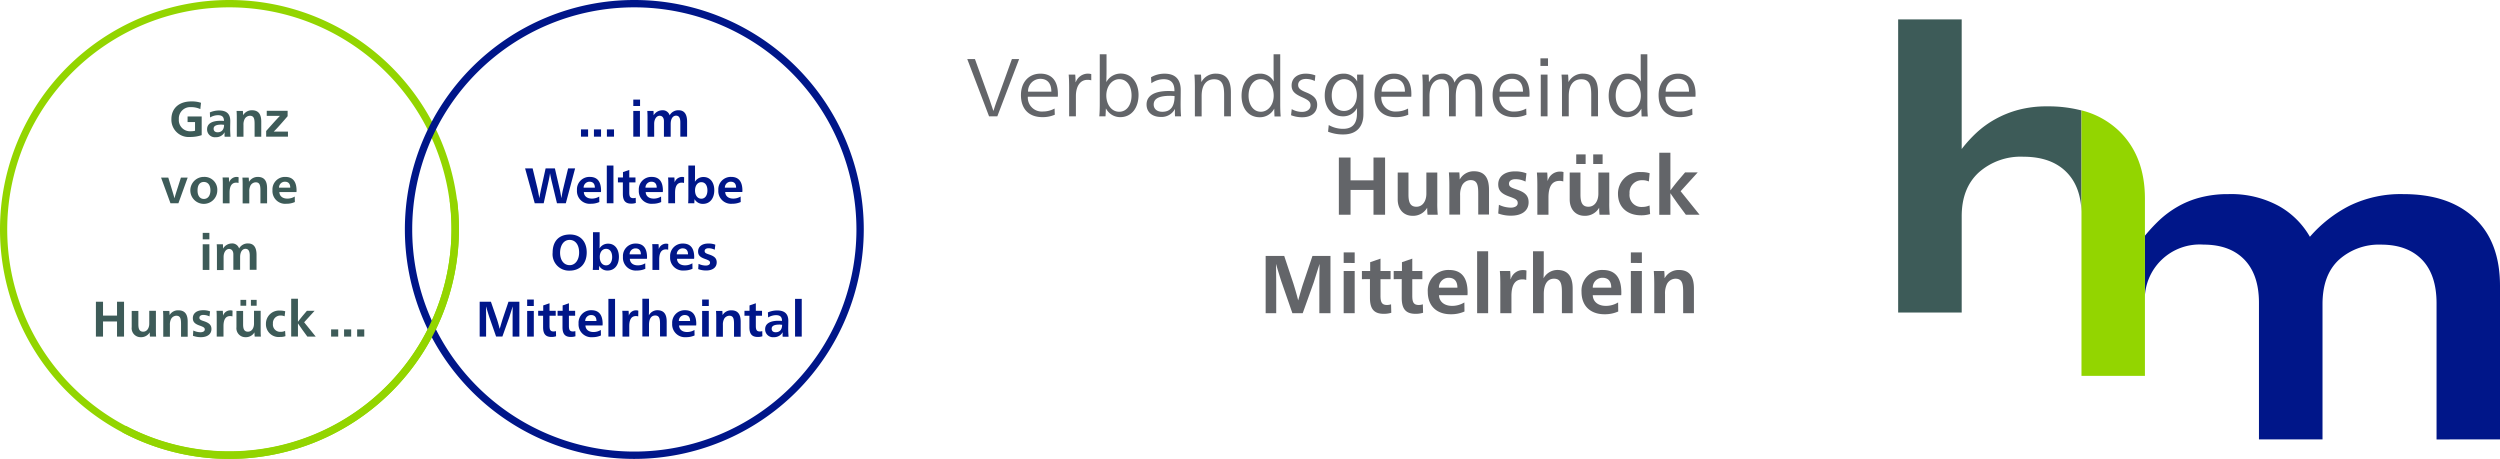<?xml version="1.0" encoding="UTF-8" standalone="no"?><svg xmlns="http://www.w3.org/2000/svg" height="98.058" viewBox="0 0 534.196 98.058" width="534.196"><defs><style>.a{fill:#3d5b58;}.b{fill:#001689;}.c{fill:#93d500;}.d{fill:#636569;}</style></defs><g transform="translate(206.682 4.143)"><path class="a" d="M1693.7,36.365a28.144,28.144,0,0,0-7.305-.883,23.526,23.526,0,0,0-6.153.735,21.554,21.554,0,0,0-5,2.01,20.631,20.631,0,0,0-4,2.893,28.342,28.342,0,0,0-3.162,3.481V16.9H1654.5V79.535h13.581V58.967c0-4.02,1.226-7.134,3.653-9.365a13.475,13.475,0,0,1,9.487-3.358c3.971,0,7.036,1.079,9.218,3.26,2.035,2.035,3.113,4.854,3.236,8.507V36.365Z" transform="translate(-1455.589 -16.9)"/><path class="b" d="M1903.654,221.612V188.836c0-6.3-1.814-11.13-5.467-14.537s-8.7-5.1-15.175-5.1a24.918,24.918,0,0,0-11.546,2.5,28.055,28.055,0,0,0-8.433,6.619,17.436,17.436,0,0,0-6.717-6.619,21.31,21.31,0,0,0-10.713-2.5,23.285,23.285,0,0,0-6.055.735,19.406,19.406,0,0,0-4.879,2.01,20.964,20.964,0,0,0-3.824,2.844,36.063,36.063,0,0,0-3.089,3.334V192a11.73,11.73,0,0,1,12.527-12.012c3.775,0,6.693,1.079,8.752,3.211s3.113,5.2,3.113,9.217v29.2h13.581v-28.9c0-4.143,1.152-7.281,3.481-9.463a12.779,12.779,0,0,1,9.021-3.26c3.775,0,6.668,1.079,8.752,3.211,2.059,2.133,3.113,5.246,3.113,9.316v29.1Zm-89.429-51.53h0Z" transform="translate(-1576.14 -131.864)"/><path class="c" d="M1827.857,133.83h0V115.076q0-9.046-5.442-14.39A17.8,17.8,0,0,0,1814.3,96.2v56.727h13.557v-19.1Z" transform="translate(-1576.215 -76.76)"/><path class="d" d="M1107.172,220.005H1103.2v12.233h2.255v-5.982c0-1.2-.025-3.089-.049-4.486h.025c.27.956,1.005,3.358,1.2,3.9l2.28,6.57h2.206l2.378-6.643c.27-.883.833-2.648,1.2-3.824h.025c-.025,1.4-.049,3.285-.049,4.486v5.982h2.378V220.005H1113.2l-1.961,5.834c-.343,1.005-.76,2.5-1.079,3.628h-.025c-.27-1.128-.711-2.623-1.03-3.628l-1.937-5.834Zm15.052,1.5v-2.255h-2.353V221.5Zm-2.353,10.737h2.353v-9.021h-2.353v9.021Zm5.614-7.281v4c0,2.378.883,3.408,2.942,3.408a5.38,5.38,0,0,0,1.618-.221l-.049-1.814a2.632,2.632,0,0,1-.858.147c-1.128,0-1.4-.613-1.4-1.986v-3.53h2.157v-1.741h-2.157v-2.648l-2.206.76v1.888h-1.765v1.741Zm6.791,0v4c0,2.378.883,3.408,2.942,3.408a5.38,5.38,0,0,0,1.618-.221l-.049-1.814a2.632,2.632,0,0,1-.858.147c-1.128,0-1.4-.613-1.4-1.986v-3.53h2.157v-1.741h-2.157v-2.648l-2.206.76v1.888h-1.765v1.741Zm14.047,3.432a4.152,4.152,0,0,0,.025-.564c0-3.26-1.348-4.829-3.971-4.829a4.4,4.4,0,0,0-4.535,4.682c0,3.04,1.937,4.78,4.9,4.78a6.979,6.979,0,0,0,2.942-.588l-.025-1.937a4.961,4.961,0,0,1-2.623.735c-1.642,0-2.746-.883-2.795-2.28Zm-6.1-1.618a2.075,2.075,0,0,1,2.059-2.108c1.152,0,1.888.637,1.888,2.108Zm8.163,5.467h2.353V219h-2.353v13.238Zm7.134-7.305c0-.49-.025-1.324-.074-1.716h-2.206c.073.76.1,1.741.1,2.672v6.349h2.378v-3.677c0-2.353.76-3.555,2.353-3.555a2.237,2.237,0,0,1,.809.123l.049-2.01a1.969,1.969,0,0,0-.76-.1,2.691,2.691,0,0,0-2.6,1.937h-.049Zm7.109-5.933h-2.3v13.238h2.3v-4.094c0-2.01.735-3.285,2.182-3.285,1.545,0,1.692,1.3,1.692,3.015v4.364h2.3v-5.246c0-2.427-.883-4-3.285-4a3.4,3.4,0,0,0-2.917,1.741h-.025c.025-.539.049-1.4.049-2.182V219Zm16.547,9.389a4.172,4.172,0,0,0,.024-.564c0-3.26-1.348-4.829-3.971-4.829a4.4,4.4,0,0,0-4.535,4.682c0,3.04,1.937,4.78,4.9,4.78a6.978,6.978,0,0,0,2.942-.588l-.024-1.937a4.962,4.962,0,0,1-2.623.735c-1.642,0-2.746-.883-2.795-2.28Zm-6.08-1.618a2.075,2.075,0,0,1,2.059-2.108c1.152,0,1.888.637,1.888,2.108Zm10.492-5.271v-2.255h-2.353V221.5Zm-2.353,10.737h2.353v-9.021h-2.353v9.021Zm7.207-7.5a14.64,14.64,0,0,0-.074-1.52h-2.231c.073.956.1,1.937.1,2.795v6.227h2.3v-4.094a4.619,4.619,0,0,1,.392-2.108,2.112,2.112,0,0,1,1.839-1.177c1.544,0,1.642,1.275,1.642,3.015v4.364h2.3v-5.271c0-2.427-.833-3.971-3.236-3.971a3.4,3.4,0,0,0-2.991,1.716h-.049Z" transform="translate(-1039.438 -169.456)"/><path class="d" d="M1167,146.362h2.5v-5.3h4.9v5.3h2.476V134.13H1174.4v4.878h-4.9V134.13H1167v12.233Zm18.876-1.5a12.345,12.345,0,0,0,.074,1.5h2.182a22.83,22.83,0,0,1-.1-2.672v-6.349H1185.7v4.511c0,1.569-.784,2.795-2.133,2.795-1.373,0-1.692-1.054-1.692-2.623v-4.682h-2.3v5.736c0,2.133,1.275,3.506,3.162,3.506a3.443,3.443,0,0,0,3.113-1.692h.025Zm6.938-6.031a14.709,14.709,0,0,0-.073-1.52h-2.231c.074.956.1,1.937.1,2.795v6.227h2.3v-4.094a4.621,4.621,0,0,1,.392-2.108,2.112,2.112,0,0,1,1.839-1.177c1.544,0,1.642,1.275,1.642,3.015v4.339h2.3v-5.271c0-2.427-.833-3.971-3.236-3.971a3.4,3.4,0,0,0-2.991,1.716h-.049Zm8.237,7.256a7.61,7.61,0,0,0,2.795.466c2.182,0,3.7-1.005,3.7-2.868,0-1.544-.956-2.182-2.55-2.721-1.275-.417-1.642-.637-1.642-1.25s.588-.956,1.373-.956a4.791,4.791,0,0,1,2.157.515l.2-1.765a6.75,6.75,0,0,0-2.451-.417c-2.157,0-3.579,1.054-3.579,2.77,0,1.324.686,2.01,2.4,2.623,1.446.515,1.765.76,1.765,1.4s-.686.956-1.471.956a6.049,6.049,0,0,1-2.549-.613l-.147,1.863Zm10.541-7.036c0-.49-.025-1.324-.074-1.716h-2.206c.073.76.1,1.741.1,2.672v6.349h2.378v-3.677c0-2.353.76-3.555,2.353-3.555a2.236,2.236,0,0,1,.809.123l.049-2.01a1.969,1.969,0,0,0-.76-.1,2.691,2.691,0,0,0-2.6,1.937h-.049Zm11.031,5.81a12.345,12.345,0,0,0,.074,1.5h2.182a22.8,22.8,0,0,1-.1-2.672v-6.349h-2.329v4.511c0,1.569-.785,2.795-2.133,2.795-1.373,0-1.692-1.054-1.692-2.623v-4.682h-2.3v5.736c0,2.133,1.275,3.506,3.162,3.506a3.442,3.442,0,0,0,3.113-1.692h.025Zm.735-11.4h-2.01v2.059h2.01v-2.059Zm-5.638,2.059h2.01v-2.059h-2.01v2.059Zm15.689,1.961a6.188,6.188,0,0,0-1.888-.245,4.6,4.6,0,0,0-4.878,4.658c0,2.795,1.937,4.584,4.952,4.584a6.426,6.426,0,0,0,1.912-.27l-.123-1.839a3.679,3.679,0,0,1-1.52.319,2.541,2.541,0,0,1-2.746-2.844,2.631,2.631,0,0,1,2.7-2.868,3.5,3.5,0,0,1,1.422.27l.172-1.765Zm7.747,8.874h2.917l-4.045-5.025,3.653-4.02h-2.7l-1.544,1.814c-.49.588-1.2,1.5-1.569,2.01h-.025V133.1h-2.378v13.262h2.378v-4.584h.025c.392.613,1.079,1.569,1.544,2.231l1.74,2.353Z" transform="translate(-1087.597 -104.614)"/><path class="d" d="M844.742,48.33H843.1l4.658,12.233h1.765l4.658-12.233h-1.544l-3.162,8.776c-.221.564-.564,1.593-.76,2.255h-.049c-.221-.662-.588-1.716-.76-2.255l-3.162-8.776Zm17.7,8.065a5.543,5.543,0,0,0,.025-.613c0-2.917-1.422-4.339-3.726-4.339-2.476,0-4.168,1.814-4.168,4.584,0,2.917,1.643,4.707,4.584,4.707a6.458,6.458,0,0,0,2.648-.515l-.049-1.324a5.15,5.15,0,0,1-2.525.637,2.979,2.979,0,0,1-3.187-3.162h6.4Zm-6.349-1.1a2.637,2.637,0,0,1,2.623-2.746c1.422,0,2.353.883,2.353,2.746Zm10.149-2.035c0-.466-.024-1.128-.074-1.618h-1.4c.073.76.1,1.716.1,2.672v6.251h1.446V56.248c0-2.133.932-3.481,2.451-3.481a2.777,2.777,0,0,1,.834.1V51.541a2.609,2.609,0,0,0-.809-.1,2.767,2.767,0,0,0-2.5,1.814Zm6.521,5.663a3.41,3.41,0,0,0,3.015,1.814c2.476,0,3.922-2.035,3.922-4.756,0-2.55-1.446-4.56-3.8-4.56a3.5,3.5,0,0,0-3.064,1.79h-.025c.025-.515.049-1.5.049-2.378V47.3h-1.446V57.866c0,.956-.024,1.937-.1,2.7h1.324c.024-.343.073-1.054.073-1.642Zm2.795.662c-1.593,0-2.746-1.52-2.746-3.481,0-2.01,1.25-3.481,2.77-3.481,1.667,0,2.623,1.5,2.623,3.481,0,2.01-1.03,3.481-2.648,3.481Zm6.889-6.1a4.652,4.652,0,0,1,2.623-.858c1.618,0,2.3.907,2.3,2.427v.147c-.392-.025-.882-.049-1.25-.049-3.04,0-4.707,1.005-4.707,2.893,0,1.618,1.2,2.648,3.064,2.648a3.207,3.207,0,0,0,2.991-1.692h.024c-.024.245-.024.588-.024.833,0,.27.024.588.024.735h1.3c-.074-.637-.1-1.692-.1-2.672,0-.417.024-1.814.024-2.942,0-2.059-.956-3.506-3.432-3.506a5.7,5.7,0,0,0-2.917.76l.074,1.275Zm4.952,2.746c0,2.3-.907,3.358-2.623,3.358-1.1,0-1.839-.588-1.839-1.544,0-1.3,1.2-1.863,3.481-1.863a9.174,9.174,0,0,1,.981.049Zm5.712-3.04c0-.466-.025-1.128-.074-1.544h-1.4c.073.76.1,1.716.1,2.672v6.251h1.446V56.2c0-2.476,1.128-3.555,2.672-3.555,1.79,0,2.133,1.324,2.133,3.358v4.56h1.446V55.439c0-2.329-.76-4-3.236-4a3.441,3.441,0,0,0-3.04,1.741ZM910,47.3h-1.446v3.555c0,.883.024,1.716.049,2.231h-.025a3.247,3.247,0,0,0-2.966-1.642c-2.4,0-3.9,1.961-3.9,4.731,0,2.672,1.446,4.584,3.9,4.584a3.441,3.441,0,0,0,3.064-1.814h.025c0,.564.024,1.128.049,1.642h1.324c-.074-.76-.1-1.765-.1-2.7V47.3Zm-4.167,5.32c1.618,0,2.746,1.5,2.746,3.53,0,1.961-1.2,3.432-2.746,3.432-1.618,0-2.623-1.52-2.623-3.432,0-2.084,1.079-3.53,2.623-3.53Zm6.447,7.7a6.477,6.477,0,0,0,2.427.441c1.765,0,3.162-.883,3.162-2.672,0-1.2-.662-1.961-2.3-2.623-1.2-.49-1.765-.833-1.765-1.618,0-.833.735-1.275,1.642-1.275a4.26,4.26,0,0,1,1.912.441l.123-1.2a5.825,5.825,0,0,0-2.059-.368c-1.741,0-3.015.932-3.015,2.525,0,1.226.711,1.814,2.108,2.451,1.446.637,1.937,1.005,1.937,1.79,0,.907-.833,1.4-1.814,1.4a4.442,4.442,0,0,1-2.206-.588l-.147,1.3Zm11.35-7.7c1.618,0,2.721,1.5,2.721,3.432s-1.152,3.358-2.746,3.358-2.623-1.324-2.623-3.309c0-2.01,1.1-3.481,2.648-3.481Zm2.77-.981c0,.466,0,.883.024,1.446H926.4a3.2,3.2,0,0,0-2.917-1.642c-2.4,0-4,1.912-4,4.682,0,2.648,1.544,4.437,3.9,4.437a3.324,3.324,0,0,0,2.991-1.741h.025c-.025.343-.025.809-.025,1.128,0,1.986-.809,3.285-2.966,3.285a6.171,6.171,0,0,1-3.064-.809l-.147,1.422a8.638,8.638,0,0,0,3.26.588c3.04,0,4.29-1.888,4.29-4.315V51.639Zm11.571,4.756a5.543,5.543,0,0,0,.025-.613c0-2.917-1.422-4.339-3.726-4.339-2.476,0-4.167,1.814-4.167,4.584,0,2.917,1.642,4.707,4.584,4.707a6.458,6.458,0,0,0,2.648-.515l-.049-1.324a5.15,5.15,0,0,1-2.525.637,2.979,2.979,0,0,1-3.187-3.162h6.4Zm-6.325-1.1a2.637,2.637,0,0,1,2.623-2.746c1.422,0,2.353.883,2.353,2.746Zm10.1-2.108c0-.466-.025-1.128-.049-1.544h-1.373c.074.76.1,1.716.1,2.672v6.251h1.446v-4.29c0-2.378,1.005-3.628,2.476-3.628,1.226,0,1.692.809,1.692,2.795v5.124h1.446V56.346c0-2.525.883-3.7,2.378-3.7,1.569,0,1.814,1.226,1.814,3.236v4.707h1.446V55.218c0-2.378-.833-3.775-2.917-3.775a3.181,3.181,0,0,0-2.991,1.937,2.468,2.468,0,0,0-2.525-1.937,3.181,3.181,0,0,0-2.868,1.741Zm21.475,3.211a5.543,5.543,0,0,0,.025-.613c0-2.917-1.422-4.339-3.726-4.339-2.476,0-4.167,1.814-4.167,4.584,0,2.917,1.642,4.707,4.584,4.707a6.458,6.458,0,0,0,2.648-.515l-.049-1.324a5.15,5.15,0,0,1-2.525.637,2.979,2.979,0,0,1-3.187-3.162h6.4Zm-6.349-1.1a2.637,2.637,0,0,1,2.623-2.746c1.422,0,2.353.883,2.353,2.746Zm10.321-7.134h-1.618V49.8h1.618V48.158Zm-.1,3.481h-1.446v8.923h1.446V51.639Zm4.462,1.544c0-.466-.025-1.128-.074-1.544h-1.4c.074.76.1,1.716.1,2.672v6.251h1.446V56.2c0-2.476,1.128-3.555,2.672-3.555,1.79,0,2.133,1.324,2.133,3.358v4.56h1.446V55.439c0-2.329-.76-4-3.236-4a3.441,3.441,0,0,0-3.04,1.741ZM988.447,47.3H987v3.555c0,.883.025,1.716.049,2.231h-.025a3.247,3.247,0,0,0-2.966-1.642c-2.4,0-3.9,1.961-3.9,4.731,0,2.672,1.446,4.584,3.9,4.584a3.412,3.412,0,0,0,3.064-1.814h.025c0,.564.024,1.128.049,1.642h1.324c-.074-.76-.1-1.765-.1-2.7V47.3Zm-4.167,5.32c1.618,0,2.746,1.5,2.746,3.53,0,1.961-1.2,3.432-2.746,3.432-1.618,0-2.623-1.52-2.623-3.432,0-2.084,1.079-3.53,2.623-3.53Zm14.414,3.775a5.543,5.543,0,0,0,.025-.613c0-2.917-1.422-4.339-3.726-4.339-2.476,0-4.168,1.814-4.168,4.584,0,2.917,1.643,4.707,4.584,4.707a6.458,6.458,0,0,0,2.648-.515l-.049-1.324a5.15,5.15,0,0,1-2.525.637A2.979,2.979,0,0,1,992.3,56.37h6.4Zm-6.349-1.1a2.637,2.637,0,0,1,2.623-2.746c1.422,0,2.353.883,2.353,2.746Z" transform="translate(-843.1 -39.848)"/></g><path class="c" d="M49.029,98.058A49.029,49.029,0,1,1,98.058,49.029,49.094,49.094,0,0,1,49.029,98.058Zm0-96.489a47.46,47.46,0,1,0,47.436,47.46A47.5,47.5,0,0,0,49.029,1.569Z"/><path class="b" d="M401.929,98.058a49.029,49.029,0,1,1,49.029-49.029A49.078,49.078,0,0,1,401.929,98.058Zm0-96.489a47.46,47.46,0,1,0,47.46,47.46A47.5,47.5,0,0,0,401.929,1.569Z" transform="translate(-266.388)"/><path class="c" d="M129.572,229.327a49.052,49.052,0,0,1-22.872-5.663l.735-1.4a47.518,47.518,0,0,0,69.2-48.171l1.569-.2a50.38,50.38,0,0,1,.417,6.4A49.131,49.131,0,0,1,129.572,229.327Z" transform="translate(-80.543 -131.269)"/><path class="a" d="M83.6,268.49h1.52v-3.236h2.991v3.236h1.5v-7.452h-1.5V264H85.12v-2.966H83.6v7.452Zm11.5-.907a8.371,8.371,0,0,0,.049.907H96.47c-.049-.466-.049-1.054-.049-1.642v-3.873H95v2.746c0,.956-.49,1.716-1.3,1.716-.834,0-1.03-.637-1.03-1.593V263H91.249v3.481a1.911,1.911,0,0,0,1.937,2.133,2.13,2.13,0,0,0,1.912-1.03Zm4.241-3.677c0-.294-.025-.686-.049-.907H97.941c.049.588.049,1.177.049,1.716v3.8h1.422v-2.5a2.618,2.618,0,0,1,.245-1.275,1.316,1.316,0,0,1,1.128-.711c.932,0,1.005.784,1.005,1.839v2.648h1.422V265.3c0-1.471-.515-2.427-1.986-2.427a2.071,2.071,0,0,0-1.888,1.03Zm5,4.413a4.911,4.911,0,0,0,1.691.294c1.324,0,2.255-.613,2.255-1.741,0-.932-.588-1.324-1.569-1.667-.784-.245-1.005-.392-1.005-.76s.343-.588.834-.588a3.073,3.073,0,0,1,1.324.319l.123-1.079a3.9,3.9,0,0,0-1.5-.245c-1.324,0-2.182.637-2.182,1.692,0,.809.417,1.226,1.471,1.593.883.319,1.079.466,1.079.833,0,.392-.417.588-.907.588a3.732,3.732,0,0,1-1.544-.368l-.074,1.128Zm6.423-4.29c0-.294-.025-.809-.049-1.054h-1.348c.049.466.049,1.054.049,1.642v3.873h1.446v-2.231c0-1.422.466-2.157,1.422-2.157a1.581,1.581,0,0,1,.49.074l.025-1.226a1.428,1.428,0,0,0-.466-.074,1.629,1.629,0,0,0-1.569,1.152Zm6.717,3.555a8.37,8.37,0,0,0,.049.907h1.324c-.049-.466-.049-1.054-.049-1.642v-3.873h-1.422v2.746c0,.956-.49,1.716-1.3,1.716-.833,0-1.03-.637-1.03-1.593V263H113.63v3.481a1.911,1.911,0,0,0,1.937,2.133,2.13,2.13,0,0,0,1.912-1.03Zm.466-6.938h-1.226v1.25h1.226v-1.25Zm-3.457,1.25h1.226v-1.25h-1.226v1.25Zm9.561,1.177a3.989,3.989,0,0,0-1.152-.147,2.8,2.8,0,0,0-2.966,2.844,2.715,2.715,0,0,0,3.015,2.795,3.259,3.259,0,0,0,1.152-.172l-.074-1.128a2.056,2.056,0,0,1-.932.2,1.554,1.554,0,0,1-1.667-1.741,1.6,1.6,0,0,1,1.642-1.741,2.223,2.223,0,0,1,.858.172l.123-1.079Zm4.731,5.418h1.79l-2.476-3.064,2.231-2.451h-1.642l-.932,1.1c-.294.368-.735.907-.956,1.226h-.025v-4.9h-1.446v8.065h1.446V265.7h.025c.245.368.662.956.932,1.348l1.054,1.446Zm5.075,0h1.52v-1.544h-1.52v1.544Zm2.77,0h1.52v-1.544h-1.52v1.544Zm2.795,0h1.52v-1.544h-1.52v1.544Z" transform="translate(-63.106 -196.564)"/><path class="a" d="M178.122,204.373V203H176.7v1.373Zm-1.422,6.545h1.422v-5.491H176.7v5.491Zm4.339-4.56c0-.27,0-.711-.025-.932h-1.324c.049.588.049,1.177.049,1.716v3.8h1.422v-2.795c0-1.005.515-1.716,1.177-1.716.588,0,.907.49.907,1.152v3.309h1.446v-2.721c0-1.1.466-1.765,1.152-1.765.613,0,.907.49.907,1.422v3.064H188.2v-3.211c0-1.348-.441-2.427-1.814-2.427a2.1,2.1,0,0,0-1.912,1.079,1.53,1.53,0,0,0-1.569-1.079,2.238,2.238,0,0,0-1.863,1.1Z" transform="translate(-133.383 -153.236)"/><path class="a" d="M141.944,154.347H140.4l2.01,5.491H144.1l1.986-5.491h-1.446l-.981,3.064c-.1.319-.294.956-.392,1.324h-.025c-.074-.368-.27-1.005-.368-1.324l-.932-3.064Zm7.624-.147a2.881,2.881,0,1,0,2.844,2.893,2.729,2.729,0,0,0-2.844-2.893Zm-.025,1.079c.858,0,1.4.662,1.4,1.79s-.539,1.839-1.4,1.839c-.833,0-1.348-.686-1.348-1.765-.025-1.2.49-1.863,1.348-1.863Zm5.393.1c0-.294-.025-.809-.049-1.054H153.54c.049.466.049,1.054.049,1.642v3.873h1.446v-2.255c0-1.422.466-2.157,1.422-2.157a1.58,1.58,0,0,1,.49.074l.025-1.226a1.428,1.428,0,0,0-.466-.074,1.718,1.718,0,0,0-1.569,1.177Zm4.241-.123c0-.294-.025-.686-.049-.907h-1.348c.049.588.049,1.177.049,1.716v3.8h1.422v-2.525a2.618,2.618,0,0,1,.245-1.275,1.316,1.316,0,0,1,1.128-.711c.932,0,1.005.784,1.005,1.839v2.648h1.422v-3.211c0-1.471-.515-2.427-1.986-2.427a2.17,2.17,0,0,0-1.888,1.054Zm10.149,2.231c0-.074.025-.245.025-.343,0-1.986-.833-2.942-2.4-2.942a2.664,2.664,0,0,0-2.746,2.844,2.719,2.719,0,0,0,2.991,2.893,4.3,4.3,0,0,0,1.79-.368l-.025-1.177a2.94,2.94,0,0,1-1.593.441c-1.005,0-1.667-.539-1.691-1.4h3.653ZM165.6,156.5a1.255,1.255,0,0,1,1.25-1.275c.711,0,1.152.392,1.152,1.275Z" transform="translate(-105.982 -116.399)"/><path class="a" d="M155.725,88.694a6.21,6.21,0,0,0-2.084-.294c-2.574,0-4.241,1.446-4.241,3.775A3.693,3.693,0,0,0,153.371,96a7.738,7.738,0,0,0,2.5-.392v-4h-3.015v1.2h1.593v1.863a3.242,3.242,0,0,1-.883.1,2.382,2.382,0,0,1-2.574-2.574,2.426,2.426,0,0,1,2.6-2.574,4.591,4.591,0,0,1,1.986.417l.147-1.348Zm1.937,3.138a3.379,3.379,0,0,1,1.667-.49c.907,0,1.3.368,1.3,1.226-.245-.025-.564-.025-.784-.025-1.814,0-2.819.637-2.819,1.79a1.669,1.669,0,0,0,1.839,1.716,2.078,2.078,0,0,0,1.888-1.03h.025c0,.172-.025.343-.025.49a2.251,2.251,0,0,0,.025.441h1.25c-.025-.368-.074-1.1-.074-1.741,0-.417.025-1.226.025-1.642,0-1.373-.662-2.231-2.378-2.231a4.883,4.883,0,0,0-1.986.417l.049,1.079Zm2.991,1.569c0,1.128-.613,1.593-1.373,1.593-.539,0-.858-.27-.858-.76,0-.637.613-.883,1.741-.883.172.025.27.025.49.049Zm4.069-2.059c0-.294-.025-.686-.049-.907h-1.348c.049.588.049,1.177.049,1.716v3.8H164.8v-2.5a2.618,2.618,0,0,1,.245-1.275,1.316,1.316,0,0,1,1.128-.711c.932,0,1.005.784,1.005,1.839V95.95h1.422V92.715c0-1.471-.515-2.427-1.986-2.427a2.17,2.17,0,0,0-1.888,1.054Zm9.512.221V90.41h-4.462v1.079h2.819c-.2.2-.883.907-2.942,3.236v1.2h4.658V94.847h-3.04c.294-.27,1.03-1.03,2.966-3.285Z" transform="translate(-112.775 -66.729)"/><path class="b" d="M420.5,261.037h-2.4v7.452h1.373v-3.653c0-.735,0-1.888-.025-2.746h.025c.172.588.613,2.035.735,2.378l1.4,4h1.348l1.446-4.045c.172-.539.515-1.618.735-2.329h.024c-.024.858-.024,2.01-.024,2.746v3.653h1.446v-7.452h-2.329l-1.2,3.555c-.2.613-.466,1.52-.662,2.206h-.025c-.172-.686-.417-1.593-.637-2.206l-1.226-3.555Zm9.168.907v-1.373h-1.422v1.373Zm-1.422,6.545h1.422V263h-1.422v5.491Zm3.408-4.437v2.427c0,1.446.539,2.084,1.79,2.084a2.948,2.948,0,0,0,.981-.147l-.025-1.1a1.865,1.865,0,0,1-.515.074c-.686,0-.858-.368-.858-1.2v-2.157h1.324v-1.054h-1.324v-1.618l-1.348.466v1.152H430.6v1.054h1.054Zm4.143,0v2.427c0,1.446.539,2.084,1.79,2.084a2.948,2.948,0,0,0,.981-.147l-.025-1.1a1.864,1.864,0,0,1-.515.074c-.686,0-.858-.368-.858-1.2v-2.157H438.5v-1.054h-1.324v-1.618l-1.348.466v1.152h-1.079v1.054H435.8Zm8.556,2.084c0-.074.025-.245.025-.343,0-1.986-.834-2.942-2.4-2.942a2.664,2.664,0,0,0-2.746,2.844,2.737,2.737,0,0,0,2.991,2.917,4.3,4.3,0,0,0,1.79-.368l-.025-1.177a2.94,2.94,0,0,1-1.593.441c-1.005,0-1.667-.539-1.691-1.4h3.653Zm-3.7-.981a1.255,1.255,0,0,1,1.25-1.275c.711,0,1.152.392,1.152,1.275Zm4.952,3.334h1.422v-8.065h-1.422v8.065Zm4.364-4.462c0-.294-.025-.809-.049-1.054h-1.348c.049.466.049,1.054.049,1.642v3.873h1.446v-2.231c0-1.422.466-2.157,1.422-2.157a1.581,1.581,0,0,1,.49.074L452,262.95a1.428,1.428,0,0,0-.466-.074,1.588,1.588,0,0,0-1.569,1.152Zm4.315-3.628h-1.422v8.065h1.422v-2.5c0-1.226.441-1.986,1.324-1.986.932,0,1.03.784,1.03,1.839v2.648h1.422v-3.187c0-1.5-.539-2.427-2.01-2.427a2.023,2.023,0,0,0-1.765,1.054h-.025c0-.343.025-.858.025-1.324V260.4Zm10.075,5.736c0-.074.025-.245.025-.343,0-1.986-.833-2.942-2.4-2.942a2.664,2.664,0,0,0-2.746,2.844,2.737,2.737,0,0,0,2.991,2.917,4.3,4.3,0,0,0,1.79-.368l-.025-1.177a2.94,2.94,0,0,1-1.593.441c-1.005,0-1.667-.539-1.691-1.4h3.653Zm-3.7-.981a1.255,1.255,0,0,1,1.25-1.275c.711,0,1.152.392,1.152,1.275Zm6.4-3.211v-1.373h-1.422v1.373Zm-1.422,6.545h1.422V263h-1.422v5.491ZM470,263.906c0-.294-.025-.686-.049-.907H468.6c.049.588.049,1.177.049,1.716v3.8h1.422v-2.5a2.619,2.619,0,0,1,.245-1.275,1.316,1.316,0,0,1,1.128-.711c.932,0,1.005.784,1.005,1.839v2.648h1.422V265.3c0-1.471-.515-2.427-1.986-2.427a2.1,2.1,0,0,0-1.888,1.03Zm5.736.147v2.427c0,1.446.539,2.084,1.79,2.084a2.948,2.948,0,0,0,.981-.147l-.025-1.1a1.864,1.864,0,0,1-.515.074c-.686,0-.858-.368-.858-1.2v-2.157h1.324v-1.054h-1.324v-1.618l-1.348.466v1.152H474.68v1.054h1.054Zm4,.343a3.378,3.378,0,0,1,1.667-.49c.907,0,1.3.368,1.3,1.226-.245-.024-.564-.024-.784-.024-1.814,0-2.819.637-2.819,1.79a1.669,1.669,0,0,0,1.839,1.716,2.078,2.078,0,0,0,1.888-1.03h.025c0,.172-.025.343-.025.49a2.252,2.252,0,0,0,.025.441h1.25c-.025-.368-.074-1.1-.074-1.741,0-.417.025-1.226.025-1.642,0-1.373-.662-2.231-2.378-2.231a4.883,4.883,0,0,0-1.986.417l.049,1.079Zm2.991,1.569c0,1.128-.613,1.593-1.373,1.593-.539,0-.858-.27-.858-.76,0-.637.613-.883,1.741-.883.172.025.27.025.49.049Zm2.77,2.525h1.422v-8.065H485.49v8.065Z" transform="translate(-315.605 -196.564)"/><path class="b" d="M485.4,202.89c-2.329,0-3.7,1.4-3.7,3.873a3.5,3.5,0,0,0,3.628,3.849c2.231,0,3.653-1.5,3.653-3.9,0-2.378-1.4-3.824-3.579-3.824Zm-.1,1.152c1.25,0,2.059,1.03,2.059,2.7,0,1.593-.833,2.7-2.01,2.7-1.25,0-2.059-1.054-2.059-2.672.025-1.642.834-2.721,2.01-2.721Zm6.349,5.54a1.975,1.975,0,0,0,1.814,1.005c1.5,0,2.4-1.226,2.4-2.917,0-1.667-.883-2.819-2.28-2.819a2.077,2.077,0,0,0-1.839.981h-.025c.025-.417.025-1.005.025-1.52V202.4h-1.422v6.423c0,.588,0,1.177-.049,1.642H491.6c.024-.221.024-.588.049-.883Zm1.471-3.628c.833,0,1.3.711,1.3,1.765,0,1.03-.49,1.765-1.3,1.765-.833,0-1.348-.735-1.348-1.765-.024-1.005.515-1.765,1.348-1.765Zm8.727,2.157c0-.074.025-.245.025-.343,0-1.986-.833-2.942-2.4-2.942a2.664,2.664,0,0,0-2.746,2.844,2.737,2.737,0,0,0,2.991,2.917,4.3,4.3,0,0,0,1.79-.368l-.024-1.177a2.94,2.94,0,0,1-1.593.441c-1.005,0-1.667-.539-1.692-1.4h3.653Zm-3.7-.981a1.255,1.255,0,0,1,1.25-1.275c.711,0,1.152.392,1.152,1.275ZM504.376,206c0-.294-.025-.809-.049-1.054h-1.348c.049.466.049,1.054.049,1.642v3.873h1.446v-2.231c0-1.422.466-2.157,1.422-2.157a1.581,1.581,0,0,1,.49.074l.025-1.226a1.427,1.427,0,0,0-.466-.074A1.66,1.66,0,0,0,504.376,206Zm7.55,2.108c0-.074.024-.245.024-.343,0-1.986-.833-2.942-2.4-2.942a2.664,2.664,0,0,0-2.746,2.844,2.737,2.737,0,0,0,2.991,2.917,4.3,4.3,0,0,0,1.79-.368l-.025-1.177a2.94,2.94,0,0,1-1.593.441c-1.005,0-1.667-.539-1.692-1.4h3.653Zm-3.7-.981a1.255,1.255,0,0,1,1.25-1.275c.711,0,1.152.392,1.152,1.275Zm4.584,3.162a4.91,4.91,0,0,0,1.691.294c1.324,0,2.255-.613,2.255-1.741,0-.932-.588-1.324-1.569-1.667-.784-.245-1.005-.392-1.005-.76s.343-.588.833-.588a3.074,3.074,0,0,1,1.324.319l.123-1.079a3.9,3.9,0,0,0-1.5-.245c-1.324,0-2.182.637-2.182,1.691,0,.809.417,1.226,1.471,1.593.883.319,1.079.466,1.079.834,0,.392-.417.588-.907.588a3.733,3.733,0,0,1-1.544-.368l-.074,1.128Z" transform="translate(-363.613 -152.783)"/><path class="b" d="M464.515,152.365H466.4l1.986-7.452h-1.5l-1.079,4.462c-.074.27-.27,1.324-.343,1.839h-.024c-.074-.49-.27-1.569-.343-1.839l-1.03-4.462h-1.986l-.981,4.462c-.049.245-.27,1.324-.343,1.839h-.025c-.074-.49-.294-1.569-.343-1.839l-1.079-4.462H457.7l2.059,7.452h1.912l1.1-4.976c.074-.343.2-1.005.245-1.4h.025c.049.417.2,1.054.27,1.4l1.2,4.976Zm9.389-2.353c0-.074.025-.245.025-.343,0-1.986-.833-2.942-2.4-2.942a2.664,2.664,0,0,0-2.746,2.844,2.719,2.719,0,0,0,2.991,2.893,4.3,4.3,0,0,0,1.79-.368l-.025-1.177a2.94,2.94,0,0,1-1.593.441c-1.005,0-1.667-.539-1.691-1.4H473.9Zm-3.7-.981a1.255,1.255,0,0,1,1.25-1.275c.711,0,1.152.392,1.152,1.275Zm4.952,3.334h1.422V144.3h-1.422v8.065Zm3.432-4.437v2.427c0,1.446.539,2.084,1.79,2.084a2.948,2.948,0,0,0,.981-.147l-.025-1.1a1.866,1.866,0,0,1-.515.074c-.686,0-.858-.368-.858-1.2V147.9h1.324V146.85h-1.324v-1.618l-1.348.466v1.152h-1.079V147.9h1.054Zm8.531,2.084c0-.074.025-.245.025-.343,0-1.986-.833-2.942-2.4-2.942a2.664,2.664,0,0,0-2.746,2.844,2.719,2.719,0,0,0,2.991,2.893,4.3,4.3,0,0,0,1.79-.368l-.025-1.177a2.94,2.94,0,0,1-1.593.441c-1.005,0-1.667-.539-1.691-1.4h3.653Zm-3.7-.981a1.255,1.255,0,0,1,1.25-1.275c.711,0,1.152.392,1.152,1.275Zm6.227-1.128c0-.294-.025-.809-.049-1.054h-1.348c.049.466.049,1.054.049,1.642v3.873h1.446V150.11c0-1.422.466-2.157,1.422-2.157a1.58,1.58,0,0,1,.49.074l.025-1.226a1.427,1.427,0,0,0-.466-.074,1.718,1.718,0,0,0-1.569,1.177Zm4.266,3.579a1.975,1.975,0,0,0,1.814,1.005c1.5,0,2.4-1.226,2.4-2.917,0-1.667-.883-2.819-2.28-2.819a2.077,2.077,0,0,0-1.839.981h-.025c.025-.417.025-1.005.025-1.52V144.3h-1.422v6.423c0,.588,0,1.177-.049,1.642h1.324c0-.221.024-.588.049-.883Zm1.446-3.628c.833,0,1.3.711,1.3,1.765,0,1.03-.49,1.765-1.3,1.765-.833,0-1.348-.735-1.348-1.765s.539-1.765,1.348-1.765Zm8.752,2.157c0-.074.025-.245.025-.343,0-1.986-.833-2.942-2.4-2.942a2.664,2.664,0,0,0-2.746,2.844,2.719,2.719,0,0,0,2.991,2.893,4.3,4.3,0,0,0,1.79-.368l-.024-1.177a2.94,2.94,0,0,1-1.593.441c-1.005,0-1.667-.539-1.691-1.4h3.653Zm-3.726-.981a1.255,1.255,0,0,1,1.25-1.275c.711,0,1.152.392,1.152,1.275Z" transform="translate(-345.497 -108.926)"/><path class="b" d="M506.4,94.718h1.52V93.174H506.4v1.544Zm2.77,0h1.52V93.174h-1.52v1.544Zm2.77,0h1.52V93.174h-1.52v1.544Zm7.085-6.545V86.8h-1.446v1.373Zm-1.446,6.545H519V89.227h-1.422v5.491Zm4.339-4.56c0-.27,0-.711-.025-.932h-1.324c.049.588.049,1.177.049,1.716v3.8h1.422v-2.77c0-1.005.515-1.716,1.177-1.716.588,0,.907.49.907,1.152v3.334h1.446V92c0-1.1.466-1.765,1.152-1.765.613,0,.907.49.907,1.422v3.064h1.446V91.507c0-1.348-.441-2.427-1.814-2.427a2.1,2.1,0,0,0-1.912,1.079,1.53,1.53,0,0,0-1.569-1.079,2.214,2.214,0,0,0-1.863,1.079Z" transform="translate(-382.258 -65.521)"/></svg>